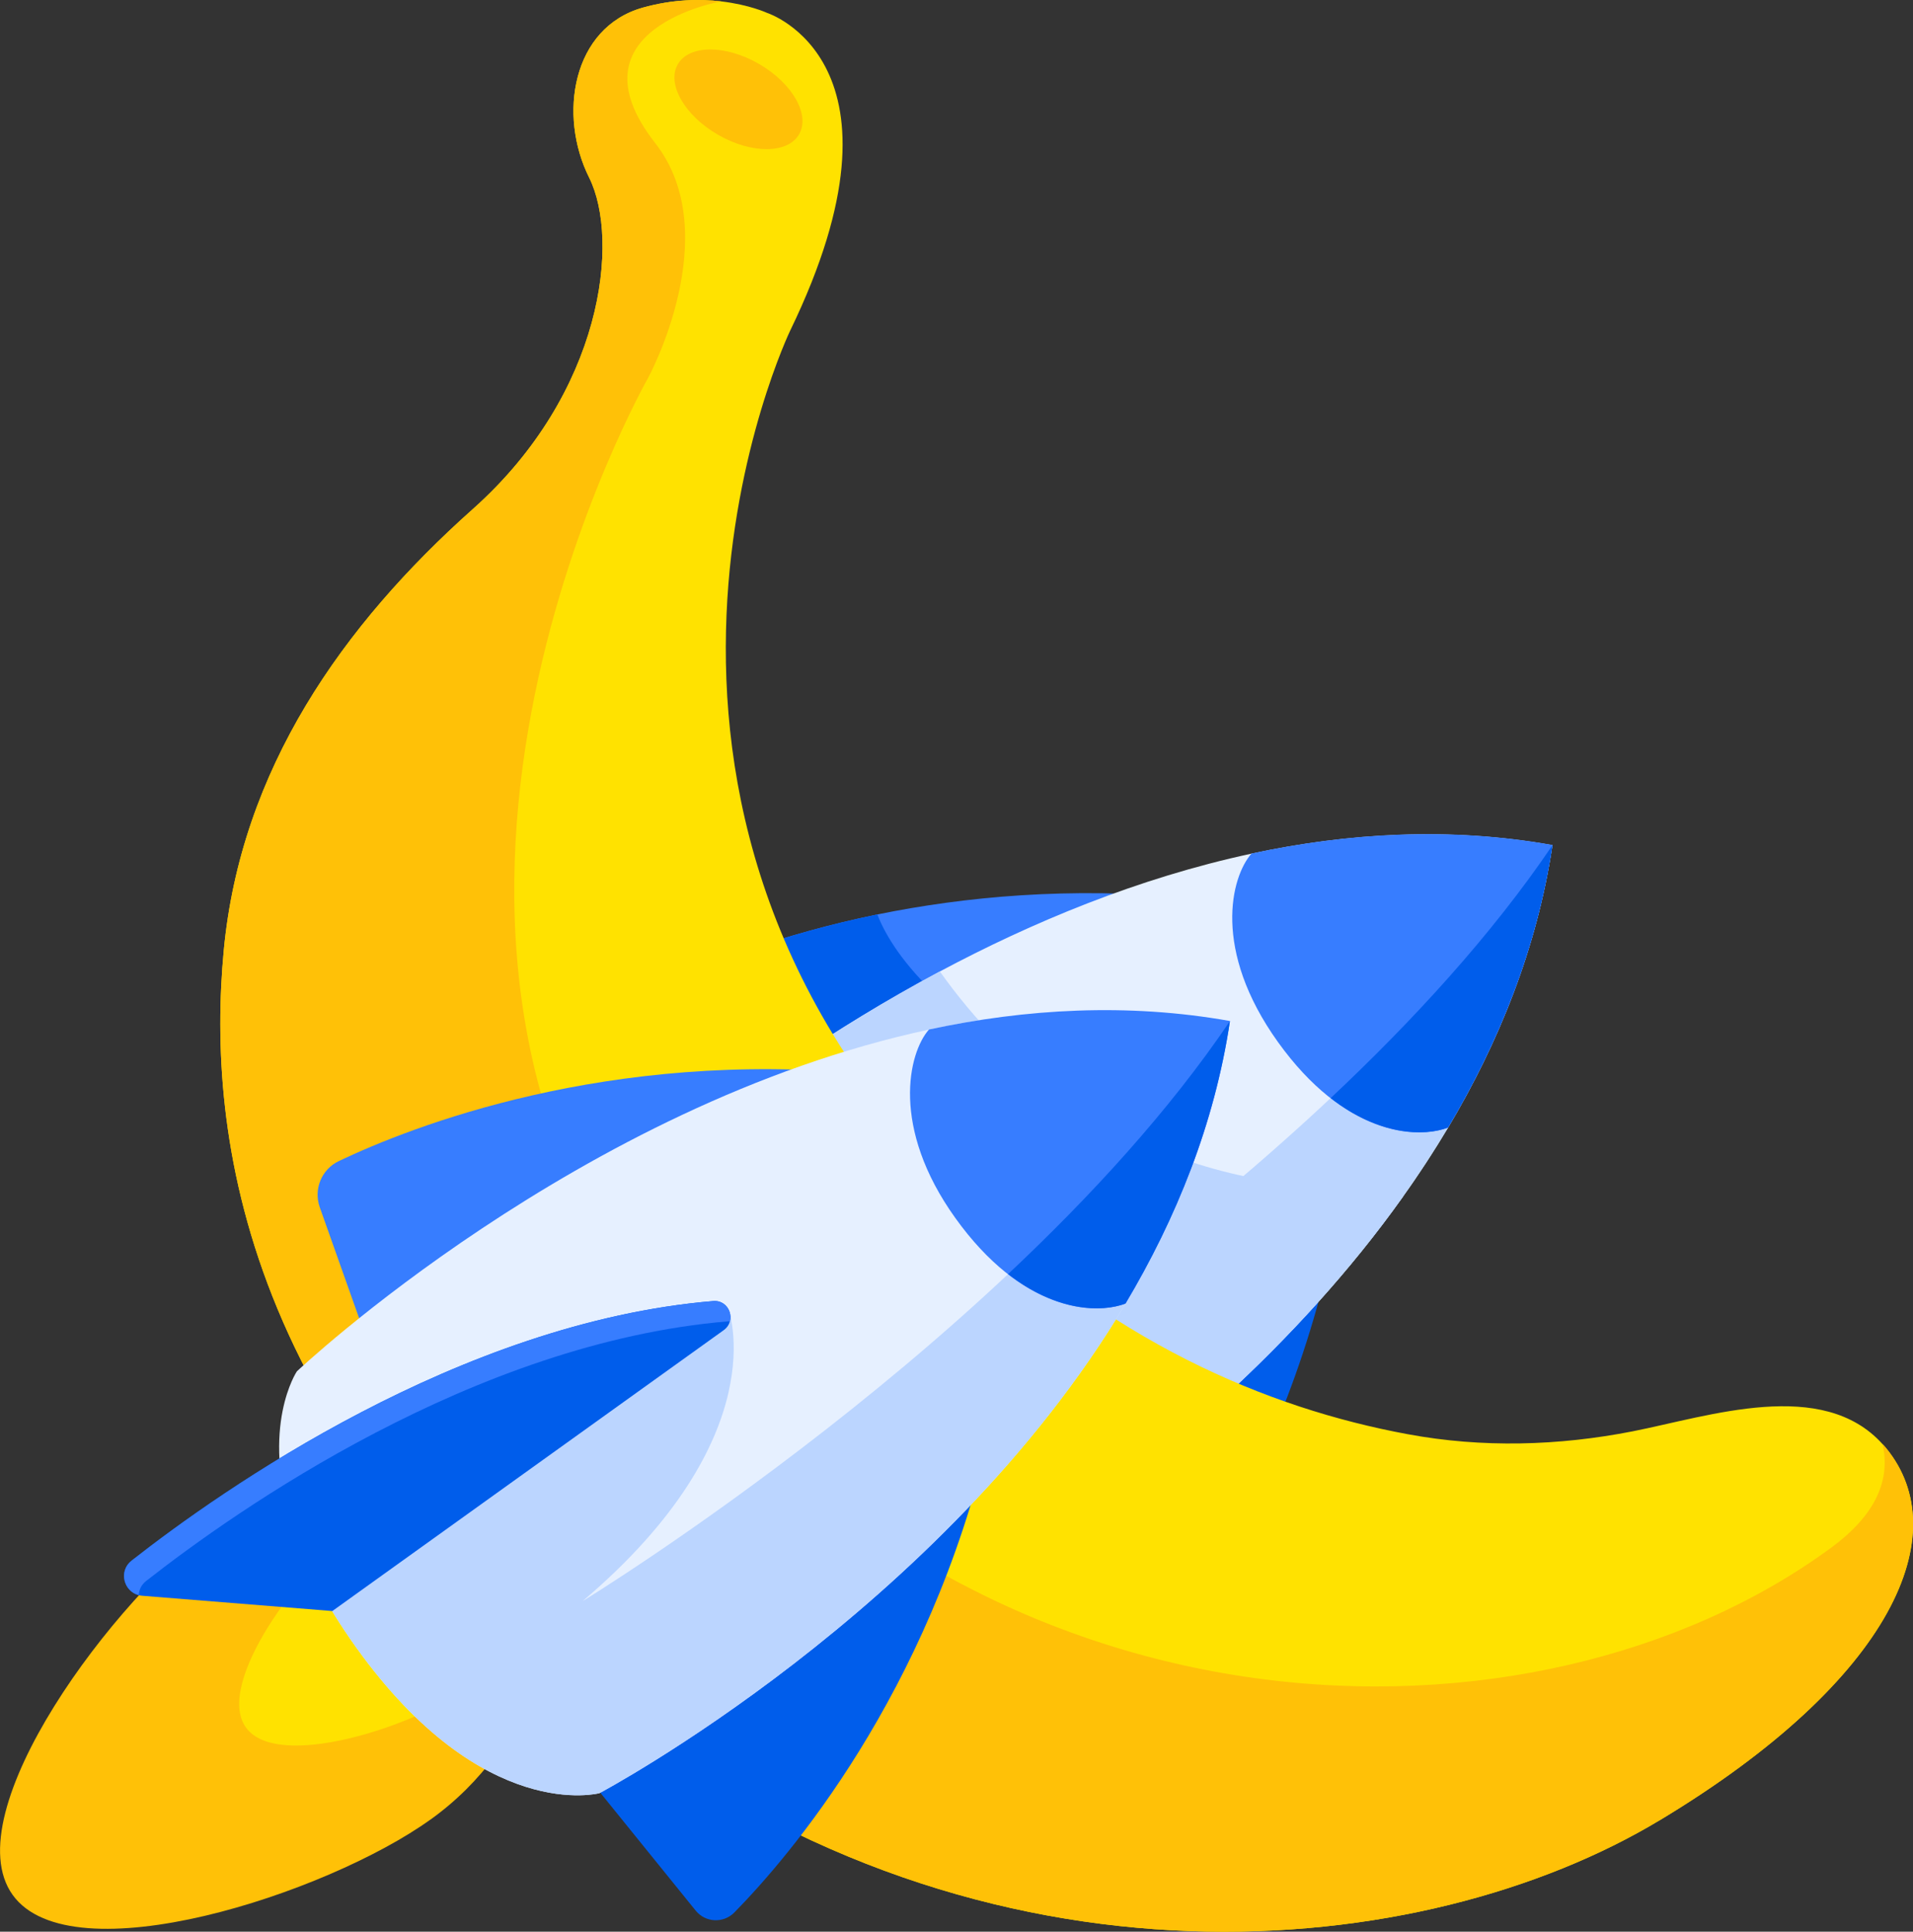 <?xml version="1.0" encoding="UTF-8"?>
<svg id="Calque_2" data-name="Calque 2" xmlns="http://www.w3.org/2000/svg" viewBox="0 0 276.7 279.42">
  <rect x="0" y="0" width="276.7" height="279.42" fill="#333333" stroke="none"/>
  <defs>
    <style>
      .cls-1 {
        fill: #bbd5ff;
      }

      .cls-2 {
        fill: #e6f0ff;
      }

      .cls-3 {
        fill: #ffe200;
      }

      .cls-4 {
        fill: #377dff;
      }

      .cls-5 {
        fill: #ffc801;
      }

      .cls-6 {
        fill: #f3192e;
      }

      .cls-7 {
        fill: #ffc107;
      }

      .cls-8 {
        fill: #a90c42;
      }

      .cls-9 {
        fill: #005deb;
      }
    </style>
  </defs>
  <g id="Calque_3" data-name="Calque 3">
    <g>
      <path class="cls-4" d="M172.04,129.91l-70,45.03-9.13-25.76c-.92-2.61.26-5.49,2.75-6.69.29-.14.6-.28.92-.43,5.86-2.71,16.36-6.92,30.31-9.78,12.56-2.56,27.9-4.05,45.15-2.37Z"/>
      <path class="cls-9" d="M117.87,161.93l-21.28-19.87c5.86-2.71,16.36-6.92,30.31-9.78.86,2.23,2.97,6.32,8.07,11.22,7.75,7.46-17.09,18.43-17.09,18.43Z"/>
      <path class="cls-5" d="M108.9,237.75c-15.01,10.78-51.92,22.73-60.42,10.89-8.5-11.84,14.64-42.99,29.65-53.76,15.01-10.78,34.07-9.91,42.57,1.93,8.5,11.84,3.22,30.17-11.8,40.95Z"/>
      <path class="cls-3" d="M114.41,218.61c-8,5.74-27.66,12.11-32.19,5.8-4.53-6.31,7.8-22.9,15.79-28.64,8-5.74,18.15-5.28,22.68,1.03,4.53,6.31,1.71,16.07-6.28,21.81Z"/>
      <path class="cls-9" d="M192.22,182.36l-60.72,45.94,18.3,22.62c1.41,1.74,4.02,1.86,5.59.26,7.71-7.85,28.12-31.42,36.83-68.82Z"/>
      <path class="cls-2" d="M224.55,122.25c-2.22,14.9-7.77,28.58-15.09,40.86-2.04,3.42-4.2,6.74-6.49,9.93-7.82,11.02-16.87,20.71-25.8,28.94-22.26,20.51-43.8,31.94-43.8,31.94,0,0-16.8,4.56-35.15-21-4.75-6.63-7.63-12.51-9.27-17.59-4.67-14.5.64-22.42.64-22.42,0,0,3.54-3.34,9.82-8.33,8.13-6.47,20.89-15.71,36.52-24.05,13.29-7.09,28.68-13.53,45.09-17.05,14-3,28.72-3.87,43.53-1.23Z"/>
      <path class="cls-1" d="M133.38,233.92s-16.8,4.56-35.15-21c-4.76-6.63-7.63-12.51-9.28-17.59l63.05-31.44s7.01,18.45-21.1,42.27c0,0,62.92-38.45,93.65-83.91-2.23,14.89-7.78,28.57-15.1,40.86-26.46,44.48-76.08,70.81-76.08,70.81Z"/>
      <path class="cls-8" d="M151.34,166.94l-56.61,40.63-27.5-2.21c-2.58-.21-3.58-3.48-1.54-5.08,13.03-10.22,47.46-34.48,84.13-37.55,2.34-.2,3.42,2.84,1.52,4.21Z"/>
      <path class="cls-6" d="M67.8,203.23c13.03-10.22,47.46-34.48,84.13-37.55.11,0,.21,0,.31,0,.38-1.42-.67-3.08-2.42-2.94-36.67,3.07-71.1,27.33-84.13,37.55-1.9,1.49-1.17,4.42,1.03,4.99.04-.75.38-1.5,1.08-2.05Z"/>
      <path class="cls-4" d="M209.46,163.1c-4.73,1.79-15.06.96-24.61-12.36s-6.8-23.91-3.82-27.28c13.99-3,28.72-3.87,43.53-1.23-2.23,14.89-7.78,28.57-15.1,40.86Z"/>
      <path class="cls-9" d="M209.46,163.1c7.32-12.29,12.87-25.96,15.1-40.85-8.8,13.02-20.25,25.46-32.09,36.59,7,5.45,13.52,5.57,17,4.26Z"/>
      <path class="cls-1" d="M202.98,173.04c-7.82,11.02-16.87,20.71-25.8,28.94-22.27-6.36-50.21-14.82-51.37-15.67-1.38-1-17.81-13.91-26.39-21.74,8.13-6.47,20.89-15.71,36.52-24.05,9.47,13.36,26.88,29.63,55.97,31.18,4.29.23,7.95.69,11.08,1.33Z"/>
      <path class="cls-3" d="M240.06,263.3c-34,20.49-97.09,27.04-151.17-14.33-54.08-41.38-58.99-85.22-56.53-111.44,2.46-26.22,17.2-47.11,36.05-63.91,18.85-16.8,21.3-38.92,16.8-47.94-4.51-9.01-2.46-21.71,7.78-24.58,4.36-1.22,8.27-1.26,11.32-.9,4.09.48,6.63,1.66,6.63,1.66,0,0,22.18,7.09,3.36,45.95,0,0-32.77,68.01,24.58,124.95,21.42,21.27,44.38,30.94,64.74,34.7,10.76,2,21.81,1.69,32.55-.42,11.13-2.2,27.43-7.81,36.13,1.86.2.2.38.41.55.62,9.95,12.22,1.23,33.3-32.78,53.78Z"/>
      <path class="cls-7" d="M240.06,263.3c-34,20.49-97.09,27.04-151.17-14.33-54.08-41.38-58.99-85.22-56.53-111.44,2.46-26.22,17.2-47.11,36.05-63.91,18.85-16.8,21.3-38.92,16.8-47.94-4.51-9.01-2.46-21.71,7.78-24.58,4.36-1.22,8.27-1.26,11.32-.9,0,0-22.51,3.92-9.54,20.5,10.3,13.17-1.03,33.97-1.03,33.97,0,0-43.95,77.1.59,136.06,47.59,62.99,127.73,64.62,170.54,33.14,6.5-4.78,8.59-9.83,7.43-14.97.2.2.38.41.55.62,9.95,12.22,1.23,33.3-32.78,53.78Z"/>
      <path class="cls-7" d="M62.25,263.21c-15.01,10.78-51.92,22.73-60.42,10.89-8.5-11.84,14.64-42.99,29.65-53.76,15.01-10.78,34.07-9.91,42.57,1.93,8.5,11.84,3.22,30.17-11.8,40.95Z"/>
      <path class="cls-3" d="M67.76,244.08c-8,5.74-27.66,12.11-32.19,5.8-4.53-6.31,7.8-22.9,15.79-28.64,8-5.74,18.15-5.28,22.68,1.03s1.71,16.07-6.28,21.81Z"/>
      <path class="cls-9" d="M143.05,207.82l-60.72,45.94,18.3,22.62c1.41,1.74,4.02,1.86,5.59.26,7.71-7.85,28.12-31.42,36.83-68.82Z"/>
      <path class="cls-4" d="M125.39,155.37l-70,45.03-9.14-25.77c-.92-2.6.26-5.49,2.76-6.68,10.44-4.97,38.91-16.22,76.38-12.58Z"/>
      <path class="cls-2" d="M86.73,259.38s-16.8,4.56-35.15-21c-4.76-6.63-7.63-12.51-9.28-17.59-4.68-14.49.64-22.42.64-22.42,0,0,40.84-38.59,91.43-49.44,13.99-3,28.72-3.87,43.53-1.23-2.23,14.89-7.78,28.57-15.1,40.86-26.46,44.48-76.08,70.81-76.08,70.81Z"/>
      <path class="cls-1" d="M86.73,259.38s-16.8,4.56-35.15-21c-4.76-6.63-7.63-12.51-9.28-17.59l63.05-31.44s7.01,18.45-21.1,42.27c0,0,62.92-38.45,93.65-83.91-2.23,14.89-7.78,28.57-15.1,40.86-26.46,44.48-76.08,70.81-76.08,70.81Z"/>
      <path class="cls-9" d="M104.68,192.41l-56.61,40.63-27.5-2.21c-2.58-.21-3.58-3.48-1.54-5.08,13.03-10.22,47.46-34.48,84.13-37.55,2.34-.2,3.42,2.84,1.52,4.21Z"/>
      <path class="cls-4" d="M21.14,228.69c13.03-10.22,47.46-34.48,84.13-37.55.11,0,.21,0,.31,0,.38-1.42-.67-3.08-2.42-2.94-36.67,3.07-71.1,27.33-84.13,37.55-1.9,1.49-1.17,4.42,1.03,4.99.04-.75.38-1.5,1.08-2.05Z"/>
      <path class="cls-4" d="M162.8,188.56c-4.73,1.79-15.06.96-24.61-12.36-9.4-13.1-6.8-23.91-3.82-27.28,13.99-3,28.72-3.87,43.53-1.23-2.23,14.89-7.78,28.57-15.1,40.86Z"/>
      <path class="cls-9" d="M162.8,188.56c7.32-12.29,12.87-25.96,15.1-40.85-8.8,13.02-20.25,25.46-32.09,36.59,7,5.45,13.52,5.57,17,4.26Z"/>
      <ellipse class="cls-7" cx="106.81" cy="14.37" rx="5.92" ry="10.13" transform="translate(40.96 99.68) rotate(-60)"/>
    </g>
  </g>
</svg>